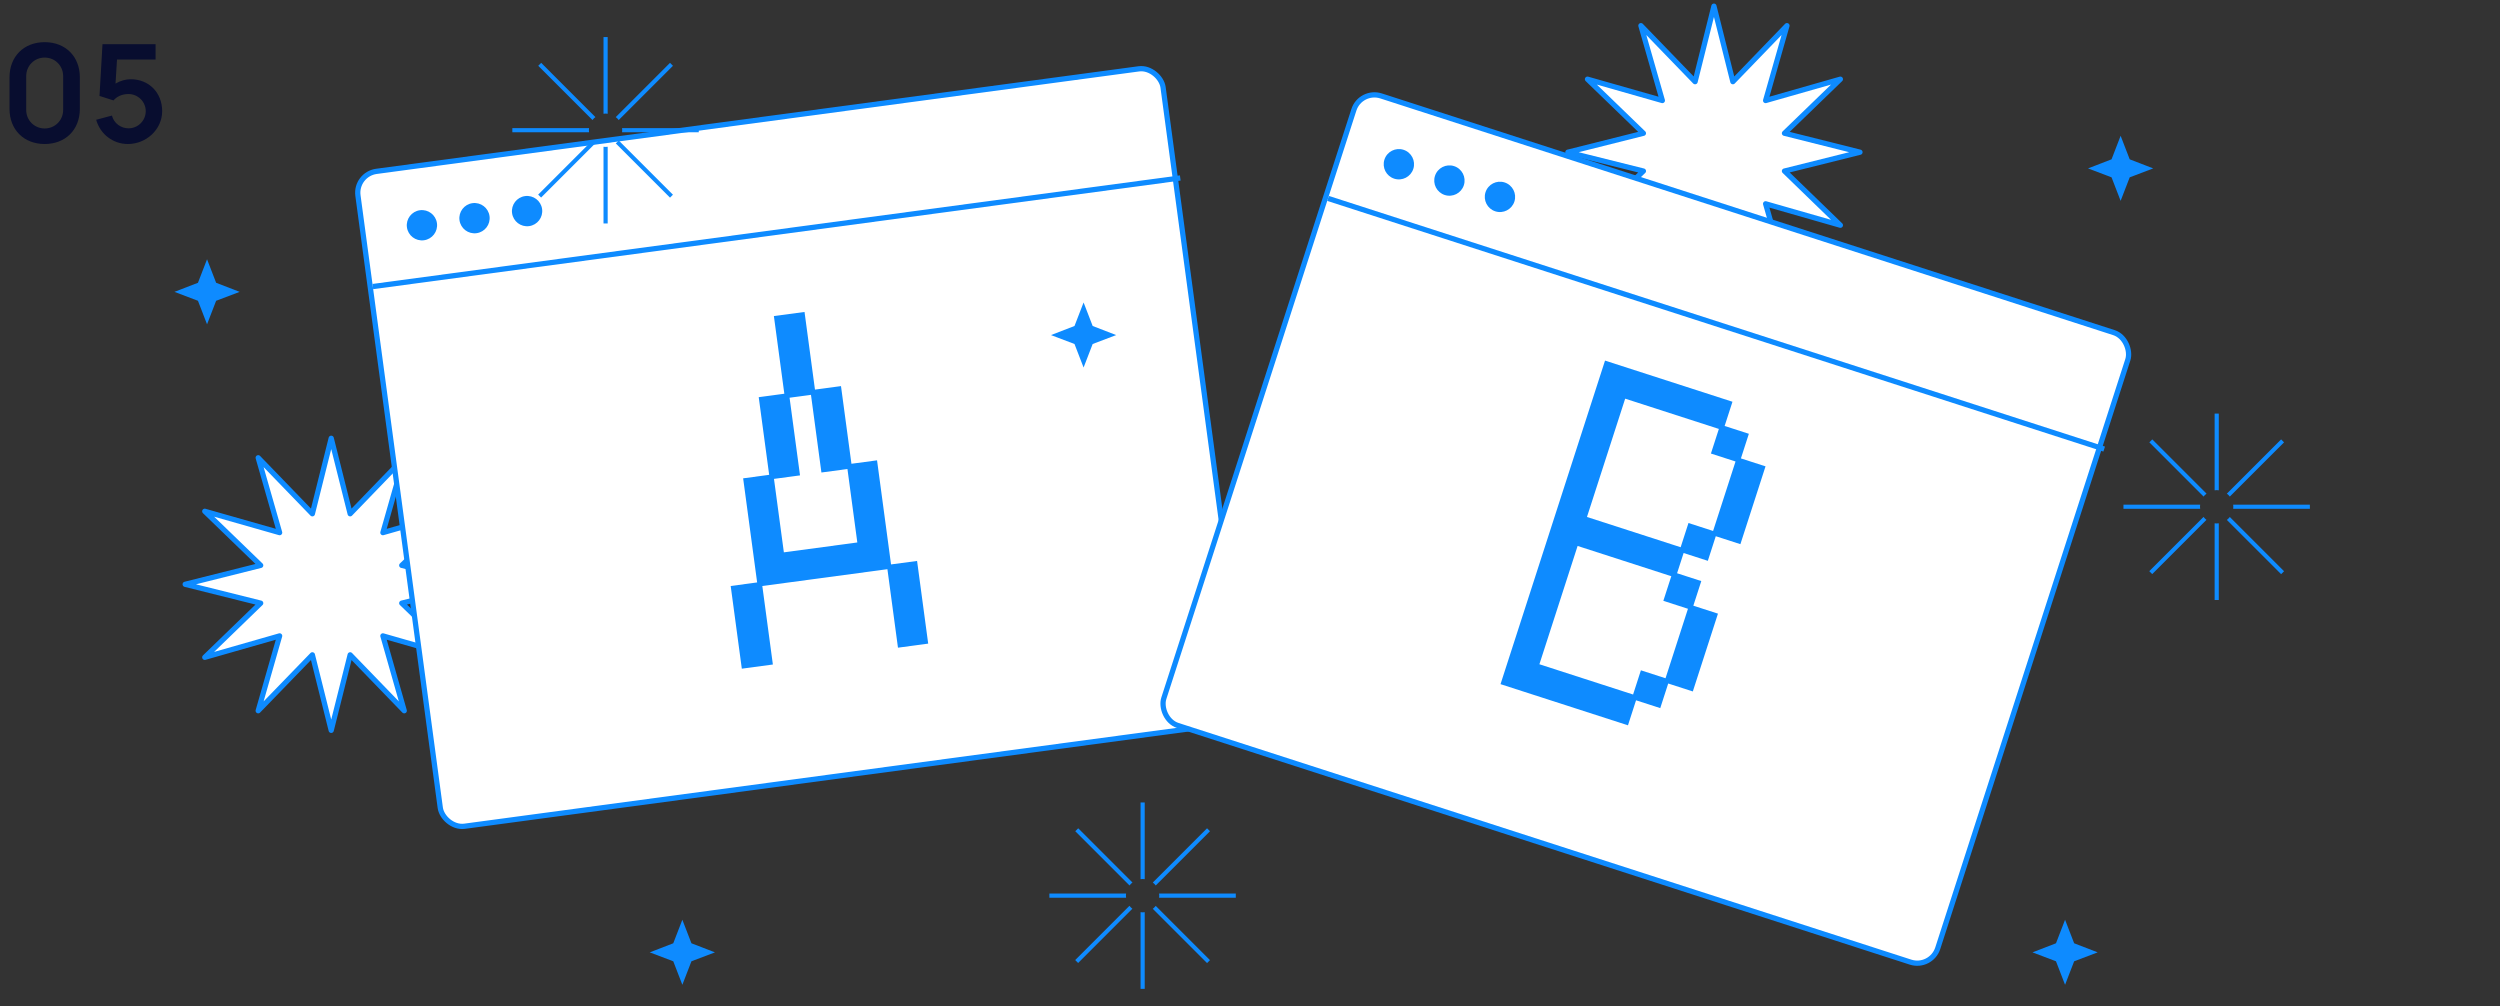 <?xml version="1.0" encoding="UTF-8"?> <svg xmlns="http://www.w3.org/2000/svg" width="405" height="163" viewBox="0 0 405 163" fill="none"><rect x="0" y="0" width="405" height="163" fill="#333333" stroke="none"/> <path d="M277.657 1L280.726 13.231L289.486 4.158L286.03 16.285L298.141 12.829L289.084 21.588L301.314 24.657L289.084 27.711L298.141 36.486L286.03 33.015L289.486 45.141L280.726 36.084L277.657 48.315L274.603 36.084L265.829 45.141L269.3 33.015L257.173 36.486L266.231 27.711L254 24.657L266.231 21.588L257.173 12.829L269.3 16.285L265.829 4.158L274.603 13.231L277.657 1Z" fill="white" stroke="#0E8BFF" stroke-width="0.85" stroke-miterlimit="10" stroke-linejoin="round"></path> <path d="M53.657 71L56.726 83.231L65.486 74.158L62.03 86.285L74.141 82.829L65.084 91.588L77.314 94.657L65.084 97.711L74.141 106.486L62.03 103.015L65.486 115.141L56.726 106.084L53.657 118.314L50.603 106.084L41.829 115.141L45.3 103.015L33.173 106.486L42.231 97.711L30 94.657L42.231 91.588L33.173 82.829L45.3 86.285L41.829 74.158L50.603 83.231L53.657 71Z" fill="white" stroke="#0E8BFF" stroke-width="0.85" stroke-miterlimit="10" stroke-linejoin="round"></path> <rect x="57.522" y="28.226" width="131.604" height="107.049" rx="3.494" transform="rotate(-7.659 57.522 28.226)" fill="white" stroke="#0E8BFF" stroke-width="0.85"></rect> <line x1="60.398" y1="46.421" x2="191.203" y2="28.83" stroke="#0E8BFF" stroke-width="0.85"></line> <circle cx="68.354" cy="36.49" r="2.455" transform="rotate(-7.659 68.354 36.49)" fill="#0E8BFF"></circle> <circle cx="76.871" cy="35.344" r="2.455" transform="rotate(-7.659 76.871 35.344)" fill="#0E8BFF"></circle> <circle cx="85.388" cy="34.199" r="2.455" transform="rotate(-7.659 85.388 34.199)" fill="#0E8BFF"></circle> <path d="M118.372 94.93L122.657 94.354L120.389 77.489L124.605 76.922L122.913 64.342L127.061 63.784L125.369 51.203L130.333 50.536L132.025 63.116L136.241 62.549L137.933 75.13L142.081 74.572L144.349 91.437L148.566 90.87L150.367 104.266L145.471 104.925L143.761 92.208L123.496 94.933L125.206 107.65L120.174 108.327L118.372 94.93ZM138.886 87.879L137.286 75.978L133.07 76.545L131.378 63.965L127.91 64.431L129.602 77.012L125.385 77.579L126.986 89.479L138.886 87.879Z" fill="#0E8BFF"></path> <rect x="220.404" y="14.465" width="131.754" height="107.171" rx="3.498" transform="rotate(17.899 220.404 14.465)" fill="white" stroke="#0E8BFF" stroke-width="0.85"></rect> <line x1="215.141" y1="32.141" x2="340.879" y2="72.751" stroke="#0E8BFF" stroke-width="0.85"></line> <circle cx="226.617" cy="26.606" r="2.458" transform="rotate(17.899 226.617 26.606)" fill="#0E8BFF"></circle> <circle cx="234.805" cy="29.25" r="2.458" transform="rotate(17.899 234.805 29.25)" fill="#0E8BFF"></circle> <circle cx="242.993" cy="31.895" r="2.458" transform="rotate(17.899 242.993 31.895)" fill="#0E8BFF"></circle> <path d="M260.015 58.416L280.66 65.083L279.392 69.007L283.316 70.274L282.028 74.261L286.015 75.549L281.944 88.155L277.956 86.867L276.669 90.854L272.745 89.587L271.686 92.867L275.609 94.134L274.321 98.122L278.309 99.41L274.237 112.015L270.25 110.727L268.962 114.715L265.039 113.448L263.73 117.5L243.085 110.832L260.015 58.416ZM272.266 88.651L273.534 84.728L277.521 86.016L281.156 74.761L277.169 73.473L278.457 69.486L263.278 64.583L257.088 83.749L272.266 88.651ZM264.56 112.512L265.827 108.589L269.815 109.877L273.45 98.621L269.462 97.334L270.75 93.346L255.572 88.444L249.382 107.61L264.56 112.512Z" fill="#0E8BFF"></path> <path d="M184.77 147.773V160.2H185.444V147.773C185.339 147.787 185.219 147.8 185.1 147.8C184.995 147.787 184.875 147.787 184.77 147.773Z" fill="#0E8BFF"></path> <path d="M185.444 142.427V130H184.77V142.427C184.875 142.413 184.994 142.4 185.114 142.4C185.219 142.4 185.339 142.413 185.444 142.427Z" fill="#0E8BFF"></path> <path d="M187.773 145.431H200.2V144.756H187.773C187.787 144.862 187.8 144.981 187.8 145.1C187.8 145.206 187.787 145.325 187.773 145.431Z" fill="#0E8BFF"></path> <path d="M182.427 144.756H170V145.431H182.427C182.413 145.325 182.4 145.206 182.4 145.087C182.413 144.981 182.413 144.862 182.427 144.756Z" fill="#0E8BFF"></path> <path d="M183.459 142.969L174.672 134.182L174.195 134.659L182.983 143.446C183.115 143.261 183.274 143.102 183.459 142.969Z" fill="#0E8BFF"></path> <path d="M186.754 147.231L195.541 156.018L196.018 155.542L187.23 146.754C187.098 146.926 186.926 147.085 186.754 147.231Z" fill="#0E8BFF"></path> <path d="M187.23 143.446L196.018 134.659L195.541 134.182L186.754 142.969C186.926 143.102 187.098 143.261 187.23 143.446Z" fill="#0E8BFF"></path> <path d="M182.969 146.741L174.182 155.529L174.658 156.005L183.445 147.218C183.273 147.085 183.115 146.926 182.969 146.741Z" fill="#0E8BFF"></path> <path d="M97.769 23.773V36.2H98.444V23.773C98.339 23.787 98.219 23.8 98.1 23.8C97.995 23.787 97.875 23.787 97.769 23.773Z" fill="#0E8BFF"></path> <path d="M98.444 18.427V6H97.769V18.427C97.875 18.413 97.995 18.4 98.114 18.4C98.219 18.4 98.339 18.413 98.444 18.427Z" fill="#0E8BFF"></path> <path d="M100.773 21.431H113.2V20.756H100.773C100.787 20.862 100.8 20.981 100.8 21.1C100.8 21.206 100.787 21.325 100.773 21.431Z" fill="#0E8BFF"></path> <path d="M95.427 20.756H83V21.431H95.427C95.413 21.325 95.4 21.206 95.4 21.087C95.413 20.981 95.413 20.862 95.427 20.756Z" fill="#0E8BFF"></path> <path d="M96.459 18.97L87.672 10.182L87.195 10.659L95.983 19.446C96.115 19.261 96.274 19.102 96.459 18.97Z" fill="#0E8BFF"></path> <path d="M99.754 23.231L108.541 32.018L109.018 31.542L100.23 22.754C100.098 22.926 99.926 23.085 99.754 23.231Z" fill="#0E8BFF"></path> <path d="M100.23 19.446L109.018 10.659L108.541 10.182L99.754 18.97C99.926 19.102 100.098 19.261 100.23 19.446Z" fill="#0E8BFF"></path> <path d="M95.969 22.741L87.182 31.529L87.658 32.005L96.445 23.218C96.273 23.085 96.115 22.927 95.969 22.741Z" fill="#0E8BFF"></path> <path d="M358.77 84.773V97.2H359.444V84.773C359.339 84.787 359.219 84.8 359.1 84.8C358.995 84.787 358.875 84.787 358.77 84.773Z" fill="#0E8BFF"></path> <path d="M359.444 79.427V67H358.77V79.427C358.875 79.413 358.994 79.4 359.114 79.4C359.219 79.4 359.339 79.413 359.444 79.427Z" fill="#0E8BFF"></path> <path d="M361.773 82.431H374.2V81.756H361.773C361.787 81.862 361.8 81.981 361.8 82.1C361.8 82.206 361.787 82.325 361.773 82.431Z" fill="#0E8BFF"></path> <path d="M356.427 81.756H344V82.431H356.427C356.413 82.325 356.4 82.206 356.4 82.087C356.413 81.981 356.413 81.862 356.427 81.756Z" fill="#0E8BFF"></path> <path d="M357.459 79.969L348.672 71.182L348.195 71.659L356.983 80.446C357.115 80.261 357.274 80.102 357.459 79.969Z" fill="#0E8BFF"></path> <path d="M360.754 84.231L369.541 93.018L370.018 92.542L361.23 83.754C361.098 83.926 360.926 84.085 360.754 84.231Z" fill="#0E8BFF"></path> <path d="M361.23 80.446L370.018 71.659L369.541 71.182L360.754 79.969C360.926 80.102 361.098 80.261 361.23 80.446Z" fill="#0E8BFF"></path> <path d="M356.969 83.741L348.182 92.529L348.658 93.005L357.445 84.218C357.273 84.085 357.115 83.927 356.969 83.741Z" fill="#0E8BFF"></path> <path d="M334.541 149L336.013 152.811L339.823 154.282L336.013 155.728L334.541 159.538L333.069 155.728L329.259 154.282L333.069 152.811L334.541 149Z" fill="#0E8BFF"></path> <path d="M343.541 22L345.013 25.811L348.823 27.282L345.013 28.727L343.541 32.538L342.069 28.727L338.259 27.282L342.069 25.811L343.541 22Z" fill="#0E8BFF"></path> <path d="M110.541 149L112.013 152.811L115.823 154.282L112.013 155.728L110.541 159.538L109.069 155.728L105.259 154.282L109.069 152.811L110.541 149Z" fill="#0E8BFF"></path> <path d="M175.541 49L177.013 52.81L180.823 54.282L177.013 55.727L175.541 59.538L174.069 55.727L170.259 54.282L174.069 52.81L175.541 49Z" fill="#0E8BFF"></path> <path d="M33.541 42L35.013 45.81L38.823 47.282L35.013 48.727L33.541 52.538L32.069 48.727L28.259 47.282L32.069 45.81L33.541 42Z" fill="#0E8BFF"></path> <path d="M7.238 23.33C10.615 23.33 12.936 21.009 12.936 17.632V12.528C12.936 9.151 10.615 6.83 7.238 6.83C3.861 6.83 1.54 9.151 1.54 12.528V17.632C1.54 21.009 3.861 23.33 7.238 23.33ZM7.238 20.811C5.566 20.811 4.246 19.491 4.246 17.819V12.33C4.246 10.647 5.566 9.327 7.238 9.327C8.91 9.327 10.23 10.647 10.23 12.33V17.819C10.23 19.491 8.91 20.811 7.238 20.811Z" fill="#080D2F"></path> <path d="M21.18 12.836C20.377 12.836 19.474 13.078 18.715 13.54L18.957 9.646H25.206V7.16H16.604L16.119 15.542L18.386 16.268C18.814 15.773 19.596 15.234 20.817 15.234C22.334 15.234 23.61 16.466 23.61 18.006C23.61 19.535 22.367 20.789 20.817 20.789C19.628 20.789 18.451 19.997 18.133 18.721L15.581 19.403C16.23 21.735 18.308 23.33 20.718 23.33C23.698 23.33 26.273 20.976 26.273 18.006C26.273 15.036 24.149 12.836 21.18 12.836Z" fill="#080D2F"></path> </svg> 